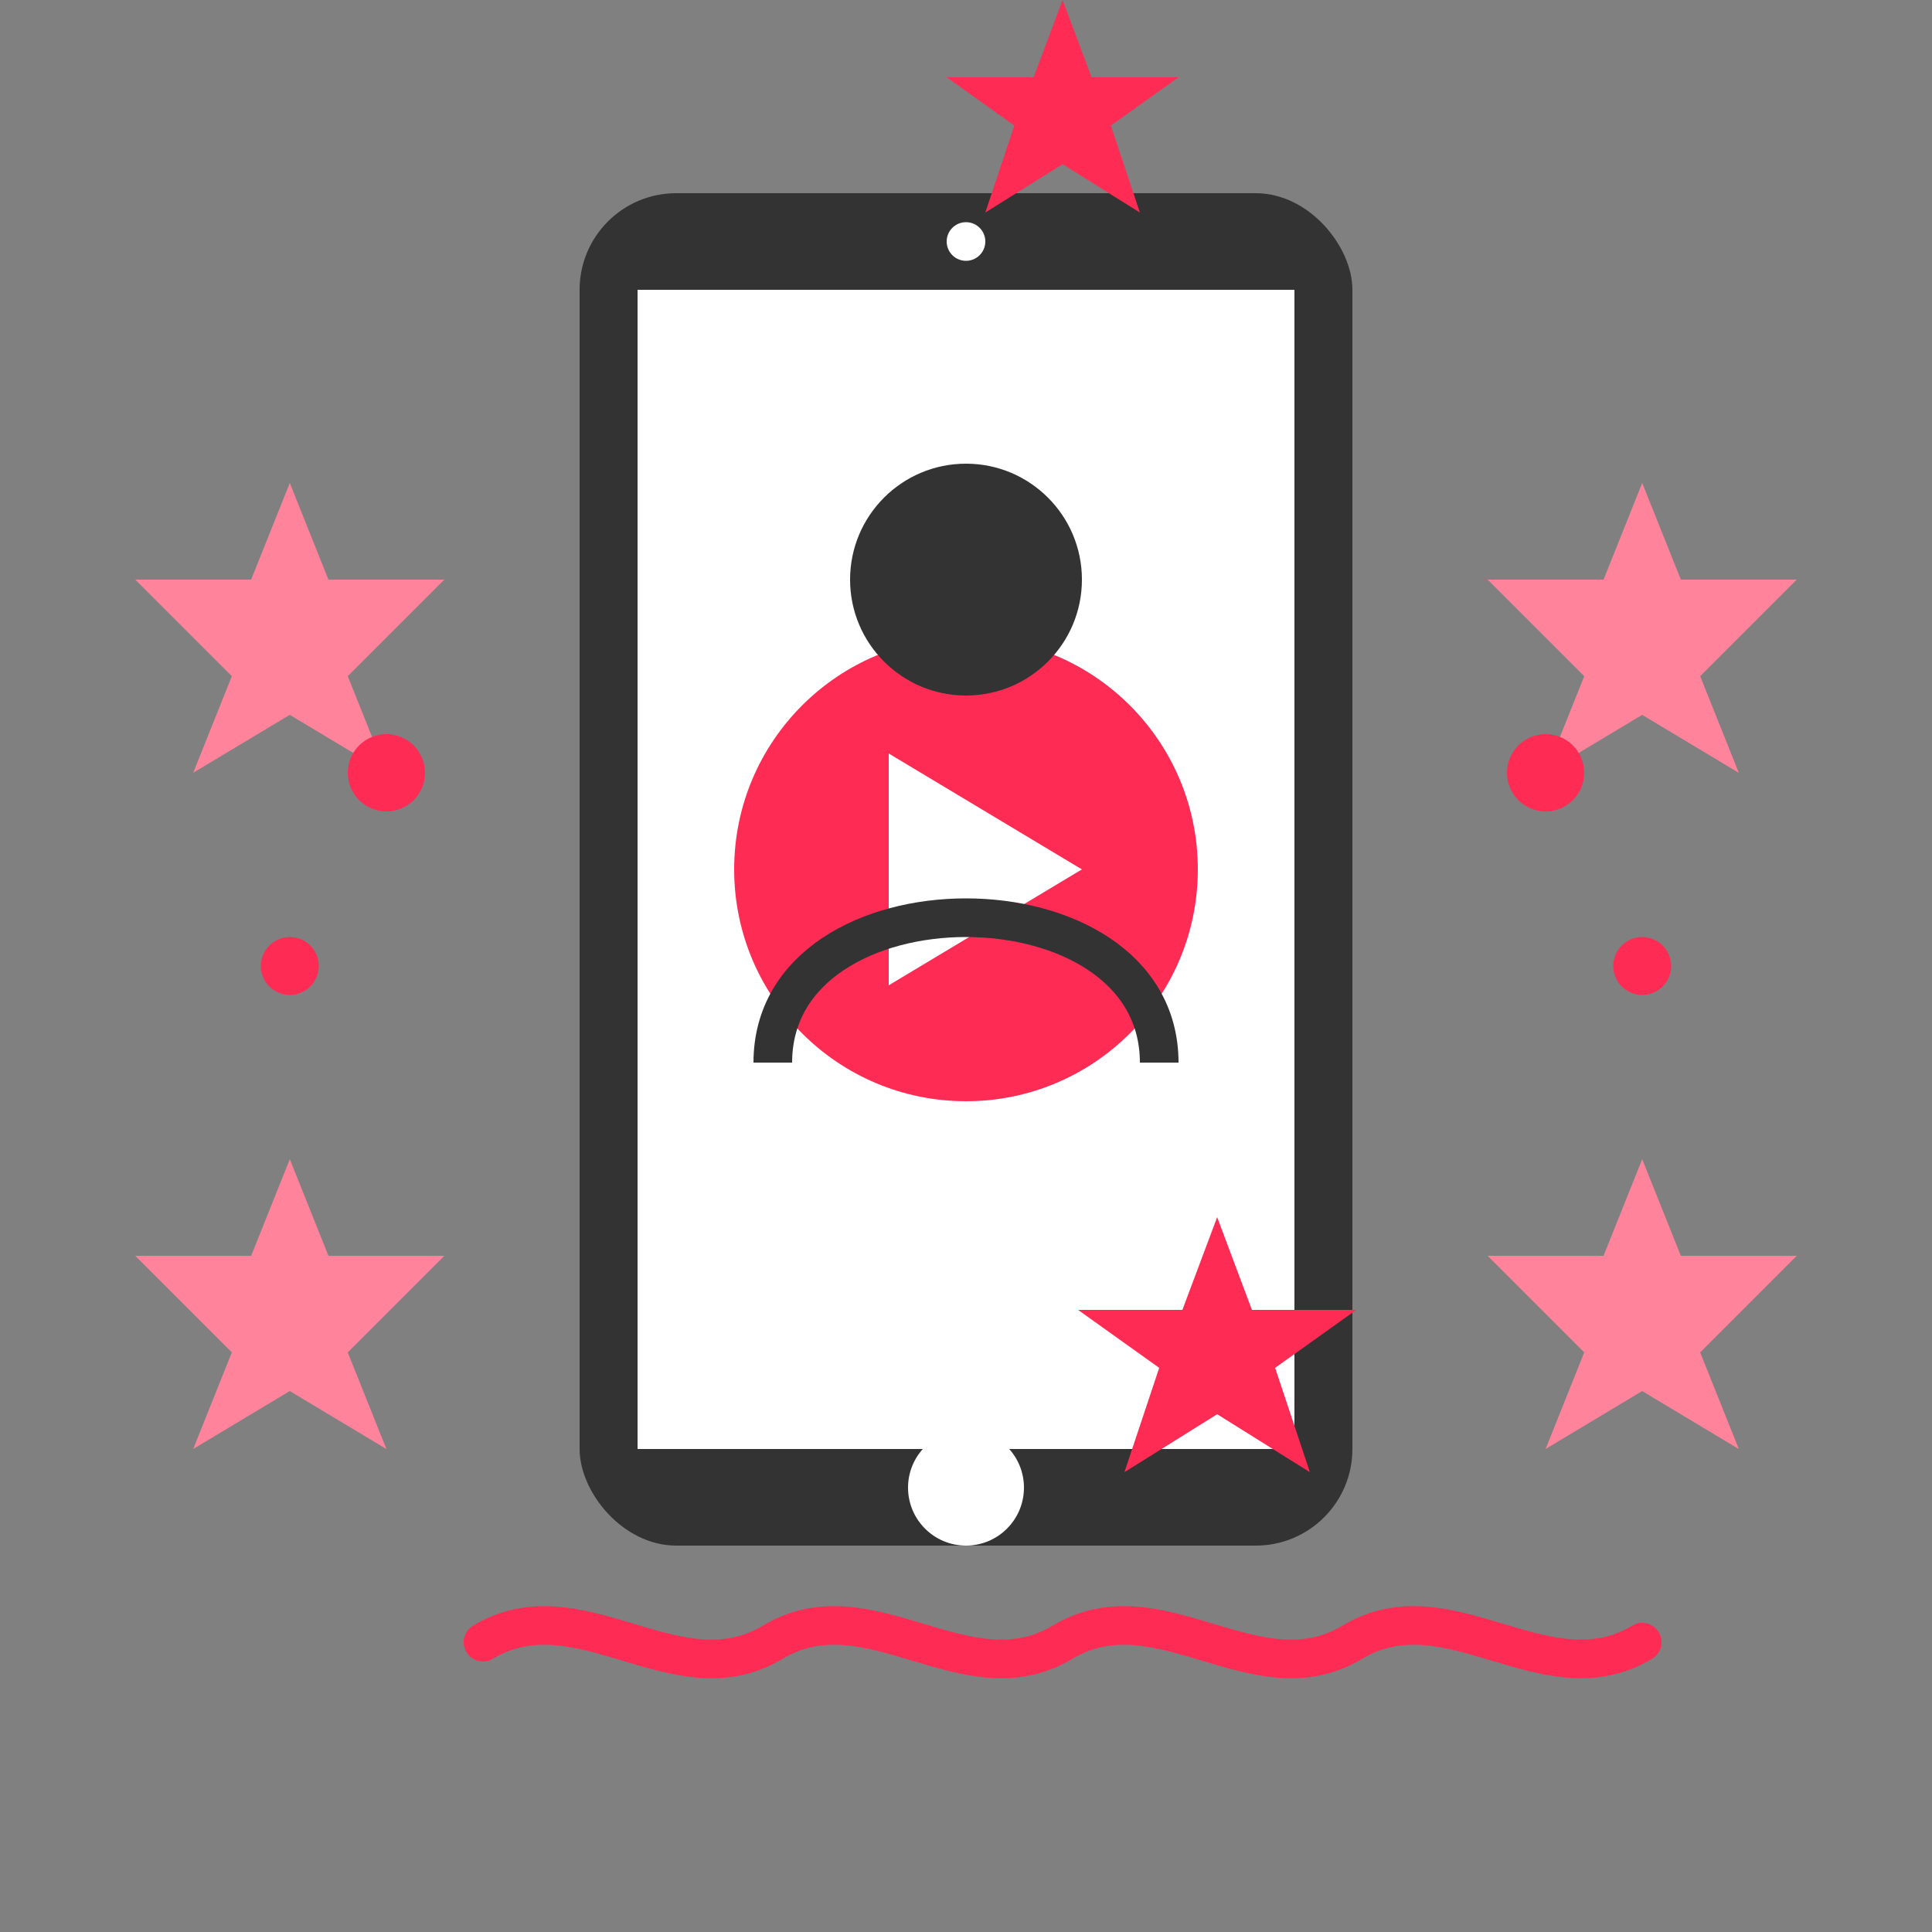 <svg xmlns="http://www.w3.org/2000/svg" viewBox="0 0 100 100">
  <rect x="0" y="0" width="100" height="100" fill="#808080" stroke="none"/>
  <style>
    .main-color { fill: #fe2c55; }
    .secondary-color { fill: #ff849b; }
    .accent-color { fill: #333333; }
  </style>
  <g>
    <!-- 手机外框 -->
    <rect x="30" y="10" width="40" height="70" rx="5" class="accent-color" />
    
    <!-- 手机屏幕 -->
    <rect x="33" y="15" width="34" height="60" fill="white" />
    
    <!-- 摄像头 -->
    <circle cx="50" cy="12.5" r="1" fill="white" />
    
    <!-- 底部按钮 -->
    <circle cx="50" cy="77" r="3" fill="white" />
    
    <!-- 播放按钮 -->
    <circle cx="50" cy="45" r="12" class="main-color" />
    <polygon points="46,39 46,51 56,45" fill="white" />
    
    <!-- 星星装饰 -->
    <path d="M15,25 L17,30 L23,30 L18,35 L20,40 L15,37 L10,40 L12,35 L7,30 L13,30 Z" class="secondary-color" />
    <path d="M85,25 L87,30 L93,30 L88,35 L90,40 L85,37 L80,40 L82,35 L77,30 L83,30 Z" class="secondary-color" />
    <path d="M15,60 L17,65 L23,65 L18,70 L20,75 L15,72 L10,75 L12,70 L7,65 L13,65 Z" class="secondary-color" />
    <path d="M85,60 L87,65 L93,65 L88,70 L90,75 L85,72 L80,75 L82,70 L77,65 L83,65 Z" class="secondary-color" />
    
    <!-- 大五角星 -->
    <path d="M50,5 L53,13 L62,13 L55,18 L58,27 L50,22 L42,27 L45,18 L38,13 L47,13 Z" class="main-color" transform="scale(0.5) translate(60, -5)" />
    <path d="M50,5 L53,13 L62,13 L55,18 L58,27 L50,22 L42,27 L45,18 L38,13 L47,13 Z" class="main-color" transform="scale(0.6) translate(55, 100)" />
    
    <!-- 名人剪影 -->
    <circle cx="50" cy="30" r="6" class="accent-color" />
    <path d="M40,55 C40,45 60,45 60,55" fill="none" stroke="#333" stroke-width="2" />
    
    <!-- 小装饰 -->
    <circle cx="20" cy="40" r="2" class="main-color" />
    <circle cx="80" cy="40" r="2" class="main-color" />
    <circle cx="15" cy="50" r="1.5" class="main-color" />
    <circle cx="85" cy="50" r="1.5" class="main-color" />
    
    <!-- 签名线 -->
    <path d="M25,85 C30,82 35,88 40,85 C45,82 50,88 55,85 C60,82 65,88 70,85 C75,82 80,88 85,85" fill="none" stroke="#fe2c55" stroke-width="2" stroke-linecap="round" />
  </g>
</svg> 